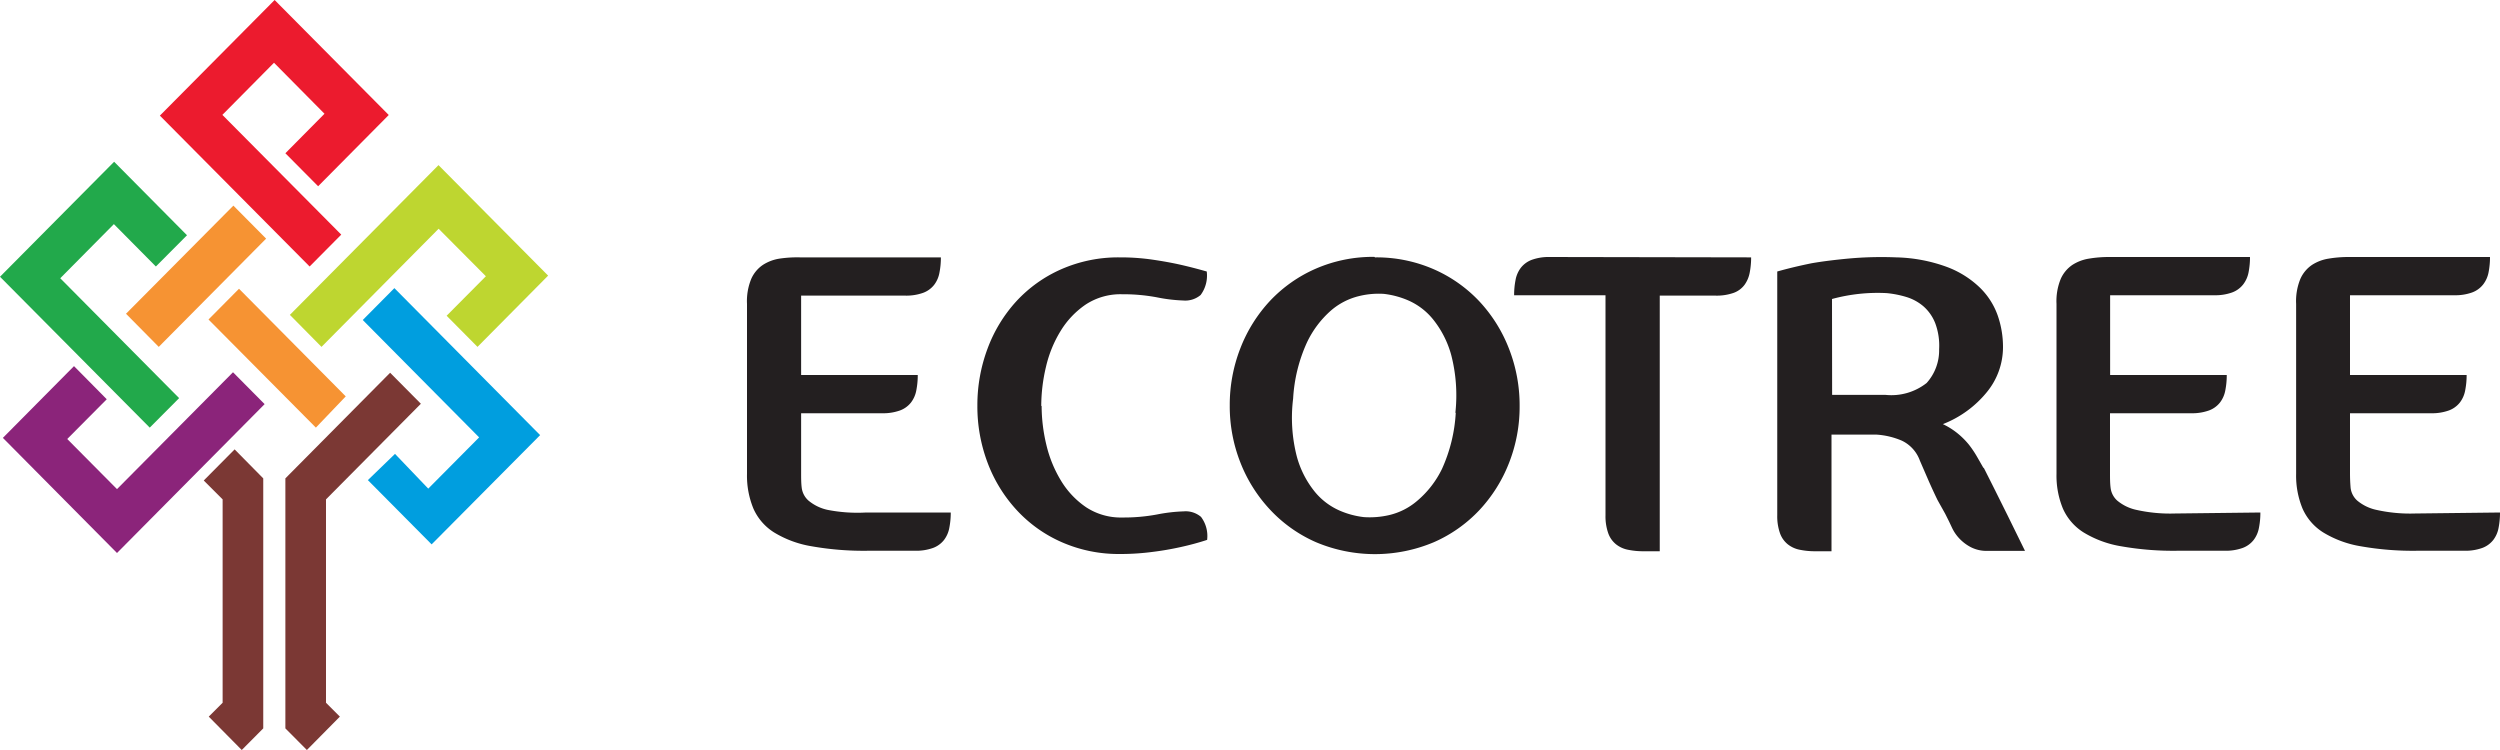 <svg xmlns="http://www.w3.org/2000/svg" viewBox="0 0 200 60"><defs><style>.cls-1{fill:#7b3834;}.cls-1,.cls-2,.cls-3,.cls-4,.cls-5,.cls-6,.cls-7{fill-rule:evenodd;}.cls-2{fill:#009edf;}.cls-3{fill:#f69333;}.cls-4{fill:#8b247a;}.cls-5{fill:#22a94b;}.cls-6{fill:#ec1b2e;}.cls-7{fill:#bed630;}.cls-8{fill:#231f20;}</style></defs><title>LOGO</title><g id="Layer_2" data-name="Layer 2"><g id="Layer_1-2" data-name="Layer 1"><polygon class="cls-1" points="27.19 57.33 26.08 56.22 26.08 39.95 33.67 32.3 31.21 29.82 22.83 38.27 22.83 58.27 24.55 60 27.19 57.33"/><polyline class="cls-2" points="29.43 38.41 34.53 43.55 43.21 34.81 31.55 23.05 29.02 25.6 38.33 34.99 34.26 39.09 31.6 36.31 29.43 38.41"/><polygon class="cls-3" points="27.66 31.71 19.12 23.1 16.68 25.56 25.27 34.21 27.66 31.71"/><polygon class="cls-4" points="21.17 32.33 18.64 29.78 9.36 39.13 5.38 35.12 8.54 31.94 5.92 29.29 0.23 35.03 9.36 44.24 21.17 32.33"/><polygon class="cls-5" points="14.33 31.85 11.98 34.21 0 22.14 9.13 12.94 14.96 18.82 12.47 21.32 9.11 17.93 4.82 22.26 14.33 31.85"/><polygon class="cls-3" points="10.08 25.1 12.7 27.75 21.29 19.09 18.67 16.45 10.08 25.1"/><polygon class="cls-6" points="27.3 18.77 24.77 21.32 12.79 9.25 21.97 0 31.1 9.2 25.45 14.9 22.83 12.26 25.96 9.1 21.92 5.02 17.79 9.19 27.3 18.77"/><polygon class="cls-7" points="25.72 27.75 23.19 25.19 35.08 13.21 43.85 22.05 38.2 27.75 35.73 25.26 38.87 22.1 35.09 18.3 25.72 27.75"/><polygon class="cls-1" points="19.34 60 16.7 57.33 17.81 56.22 17.81 39.95 16.3 38.44 18.77 35.95 21.06 38.27 21.06 58.27 19.34 60"/><path class="cls-8" d="M76.06,41a6.16,6.16,0,0,1-.11,1.2,2.27,2.27,0,0,1-.43,1,2,2,0,0,1-.89.64,4,4,0,0,1-1.43.22H69.48a24,24,0,0,1-4.56-.36,8.38,8.38,0,0,1-3-1.11,4.31,4.31,0,0,1-1.65-1.91,6.9,6.9,0,0,1-.51-2.77V24.31a4.68,4.68,0,0,1,.34-2,2.63,2.63,0,0,1,.92-1.11,3.42,3.42,0,0,1,1.34-.51A9.66,9.66,0,0,1,64,20.59H75.27a6.1,6.1,0,0,1-.11,1.2,2.26,2.26,0,0,1-.43,1,2,2,0,0,1-.89.64,4,4,0,0,1-1.43.22H64.09V30h9.33a6.19,6.19,0,0,1-.11,1.2,2.27,2.27,0,0,1-.43,1,2,2,0,0,1-.89.64,4,4,0,0,1-1.43.22H64.09v4.78c0,.41,0,.82.05,1.2a1.64,1.64,0,0,0,.53,1,3.55,3.55,0,0,0,1.54.75A12.41,12.41,0,0,0,69.3,41Z"/><path class="cls-8" d="M83.33,32.47a13.41,13.41,0,0,0,.38,3.12,9.87,9.87,0,0,0,1.18,2.88,6.83,6.83,0,0,0,2,2.11,5.06,5.06,0,0,0,2.91.82,14.42,14.42,0,0,0,2.75-.24,13.14,13.14,0,0,1,2.14-.25,1.9,1.9,0,0,1,1.39.44,2.54,2.54,0,0,1,.49,1.84q-1,.33-2.14.58t-2.21.38a19.55,19.55,0,0,1-2.61.17,11.32,11.32,0,0,1-4.68-.95,10.77,10.77,0,0,1-3.6-2.57A11.59,11.59,0,0,1,79,37a12.74,12.74,0,0,1-.81-4.56A12.89,12.89,0,0,1,79,27.9a11.58,11.58,0,0,1,2.3-3.79,10.79,10.79,0,0,1,3.6-2.57,11.33,11.33,0,0,1,4.68-.95,17.7,17.7,0,0,1,2.61.18q1.23.18,2.21.4t2.14.55a2.61,2.61,0,0,1-.49,1.88,1.9,1.9,0,0,1-1.39.44,12.74,12.74,0,0,1-2.14-.26,14.58,14.58,0,0,0-2.75-.24,5.07,5.07,0,0,0-2.91.82,6.91,6.91,0,0,0-2,2.1,9.58,9.58,0,0,0-1.18,2.88,13.62,13.62,0,0,0-.38,3.14"/><path class="cls-8" d="M110,20.59a11.46,11.46,0,0,1,4.7.95,11.15,11.15,0,0,1,3.65,2.57,11.78,11.78,0,0,1,2.37,3.79,12.44,12.44,0,0,1,.85,4.58,12.28,12.28,0,0,1-.85,4.56,11.79,11.79,0,0,1-2.37,3.77,11.12,11.12,0,0,1-3.65,2.57,12.13,12.13,0,0,1-9.41,0,11.13,11.13,0,0,1-3.65-2.57A11.82,11.82,0,0,1,99.23,37a12.3,12.3,0,0,1-.85-4.56,12.46,12.46,0,0,1,.85-4.58,11.81,11.81,0,0,1,2.37-3.79,11.16,11.16,0,0,1,3.65-2.57,11.45,11.45,0,0,1,4.7-.95m6.48,12.47a12.9,12.9,0,0,0-.33-4.61,7.86,7.86,0,0,0-1.47-2.88,5.26,5.26,0,0,0-2-1.51,6.88,6.88,0,0,0-1.92-.51,6.58,6.58,0,0,0-2,.18,5.37,5.37,0,0,0-2.23,1.15,7.89,7.89,0,0,0-1.93,2.57,12.5,12.5,0,0,0-1.1,4.48,12.45,12.45,0,0,0,.29,4.61,7.65,7.65,0,0,0,1.46,2.86,5.33,5.33,0,0,0,2,1.5,6.8,6.8,0,0,0,1.92.51,6.9,6.9,0,0,0,2-.16,5.29,5.29,0,0,0,2.24-1.13,7.76,7.76,0,0,0,2-2.57,12.53,12.53,0,0,0,1.1-4.48"/><path class="cls-8" d="M140.09,20.59a6.22,6.22,0,0,1-.11,1.2,2.41,2.41,0,0,1-.42,1,1.89,1.89,0,0,1-.87.64,4.1,4.1,0,0,1-1.46.22h-4.45l0,20.45h-1.3a6,6,0,0,1-1.19-.11,2.23,2.23,0,0,1-1-.44,2,2,0,0,1-.63-.89,4.08,4.08,0,0,1-.22-1.44V23.62h-7.31a6.21,6.21,0,0,1,.11-1.2,2.29,2.29,0,0,1,.43-1,2,2,0,0,1,.89-.64,4,4,0,0,1,1.43-.22Z"/><path class="cls-8" d="M158.69,37.4l.85,1.69,1.1,2.21L162,44.07h-3a2.75,2.75,0,0,1-1.36-.31,3.48,3.48,0,0,1-.92-.71,3.25,3.25,0,0,1-.54-.79l-.25-.53-.31-.62L155,40c-.22-.45-.45-.95-.69-1.49l-.72-1.66a2.82,2.82,0,0,0-1.45-1.6,6.14,6.14,0,0,0-2-.48h-3.62v9.33h-1.3a6,6,0,0,1-1.19-.11,2.23,2.23,0,0,1-1-.44,2,2,0,0,1-.63-.89,4.08,4.08,0,0,1-.22-1.44V21.72q1.27-.36,2.75-.66,1.27-.22,3-.38a29,29,0,0,1,3.78-.09,12.55,12.55,0,0,1,4,.75A7.64,7.64,0,0,1,158.38,23a5.82,5.82,0,0,1,1.43,2.22,7.66,7.66,0,0,1,.43,2.55,5.67,5.67,0,0,1-1.3,3.61,8.52,8.52,0,0,1-3.51,2.55,5.81,5.81,0,0,1,1.19.75,6.19,6.19,0,0,1,.89.89,8.26,8.26,0,0,1,.67,1c.19.33.36.63.51.89m-12.12-5.87h4.27a4.56,4.56,0,0,0,3.29-.95,3.9,3.9,0,0,0,1-2.7,5.11,5.11,0,0,0-.31-2.08,3.48,3.48,0,0,0-.94-1.35,3.79,3.79,0,0,0-1.37-.75,8,8,0,0,0-1.57-.31,13.86,13.86,0,0,0-4.38.47Z"/><path class="cls-8" d="M180.83,41a6.19,6.19,0,0,1-.11,1.2,2.26,2.26,0,0,1-.43,1,2,2,0,0,1-.89.64,4,4,0,0,1-1.43.22h-3.73a24,24,0,0,1-4.56-.36,8.39,8.39,0,0,1-3-1.11,4.32,4.32,0,0,1-1.65-1.91,6.91,6.91,0,0,1-.51-2.77V24.31a4.69,4.69,0,0,1,.34-2,2.65,2.65,0,0,1,.92-1.11,3.44,3.44,0,0,1,1.34-.51,9.64,9.64,0,0,1,1.59-.13H180a6.29,6.29,0,0,1-.11,1.2,2.28,2.28,0,0,1-.44,1,2,2,0,0,1-.89.64,4,4,0,0,1-1.43.22h-8.32V30h9.33a6.16,6.16,0,0,1-.11,1.2,2.26,2.26,0,0,1-.43,1,2,2,0,0,1-.89.64,4,4,0,0,1-1.43.22h-6.48v4.78c0,.41,0,.82.05,1.2a1.63,1.63,0,0,0,.52,1,3.55,3.55,0,0,0,1.54.75,12.39,12.39,0,0,0,3.09.29Z"/><path class="cls-8" d="M200,41a6.19,6.19,0,0,1-.11,1.2,2.27,2.27,0,0,1-.43,1,2,2,0,0,1-.89.64,4,4,0,0,1-1.43.22h-3.73a24,24,0,0,1-4.56-.36,8.39,8.39,0,0,1-3-1.11,4.31,4.31,0,0,1-1.65-1.91,6.9,6.9,0,0,1-.51-2.77V24.31a4.68,4.68,0,0,1,.34-2,2.64,2.64,0,0,1,.92-1.11,3.43,3.43,0,0,1,1.34-.51,9.65,9.65,0,0,1,1.59-.13H199.2a6.22,6.22,0,0,1-.11,1.2,2.27,2.27,0,0,1-.44,1,2,2,0,0,1-.89.64,4,4,0,0,1-1.43.22H188V30h9.33a6.12,6.12,0,0,1-.11,1.2,2.26,2.26,0,0,1-.43,1,2,2,0,0,1-.89.64,4,4,0,0,1-1.43.22H188v4.78q0,.62.05,1.2a1.63,1.63,0,0,0,.52,1,3.55,3.55,0,0,0,1.54.75,12.39,12.39,0,0,0,3.09.29Z"/></g></g></svg>